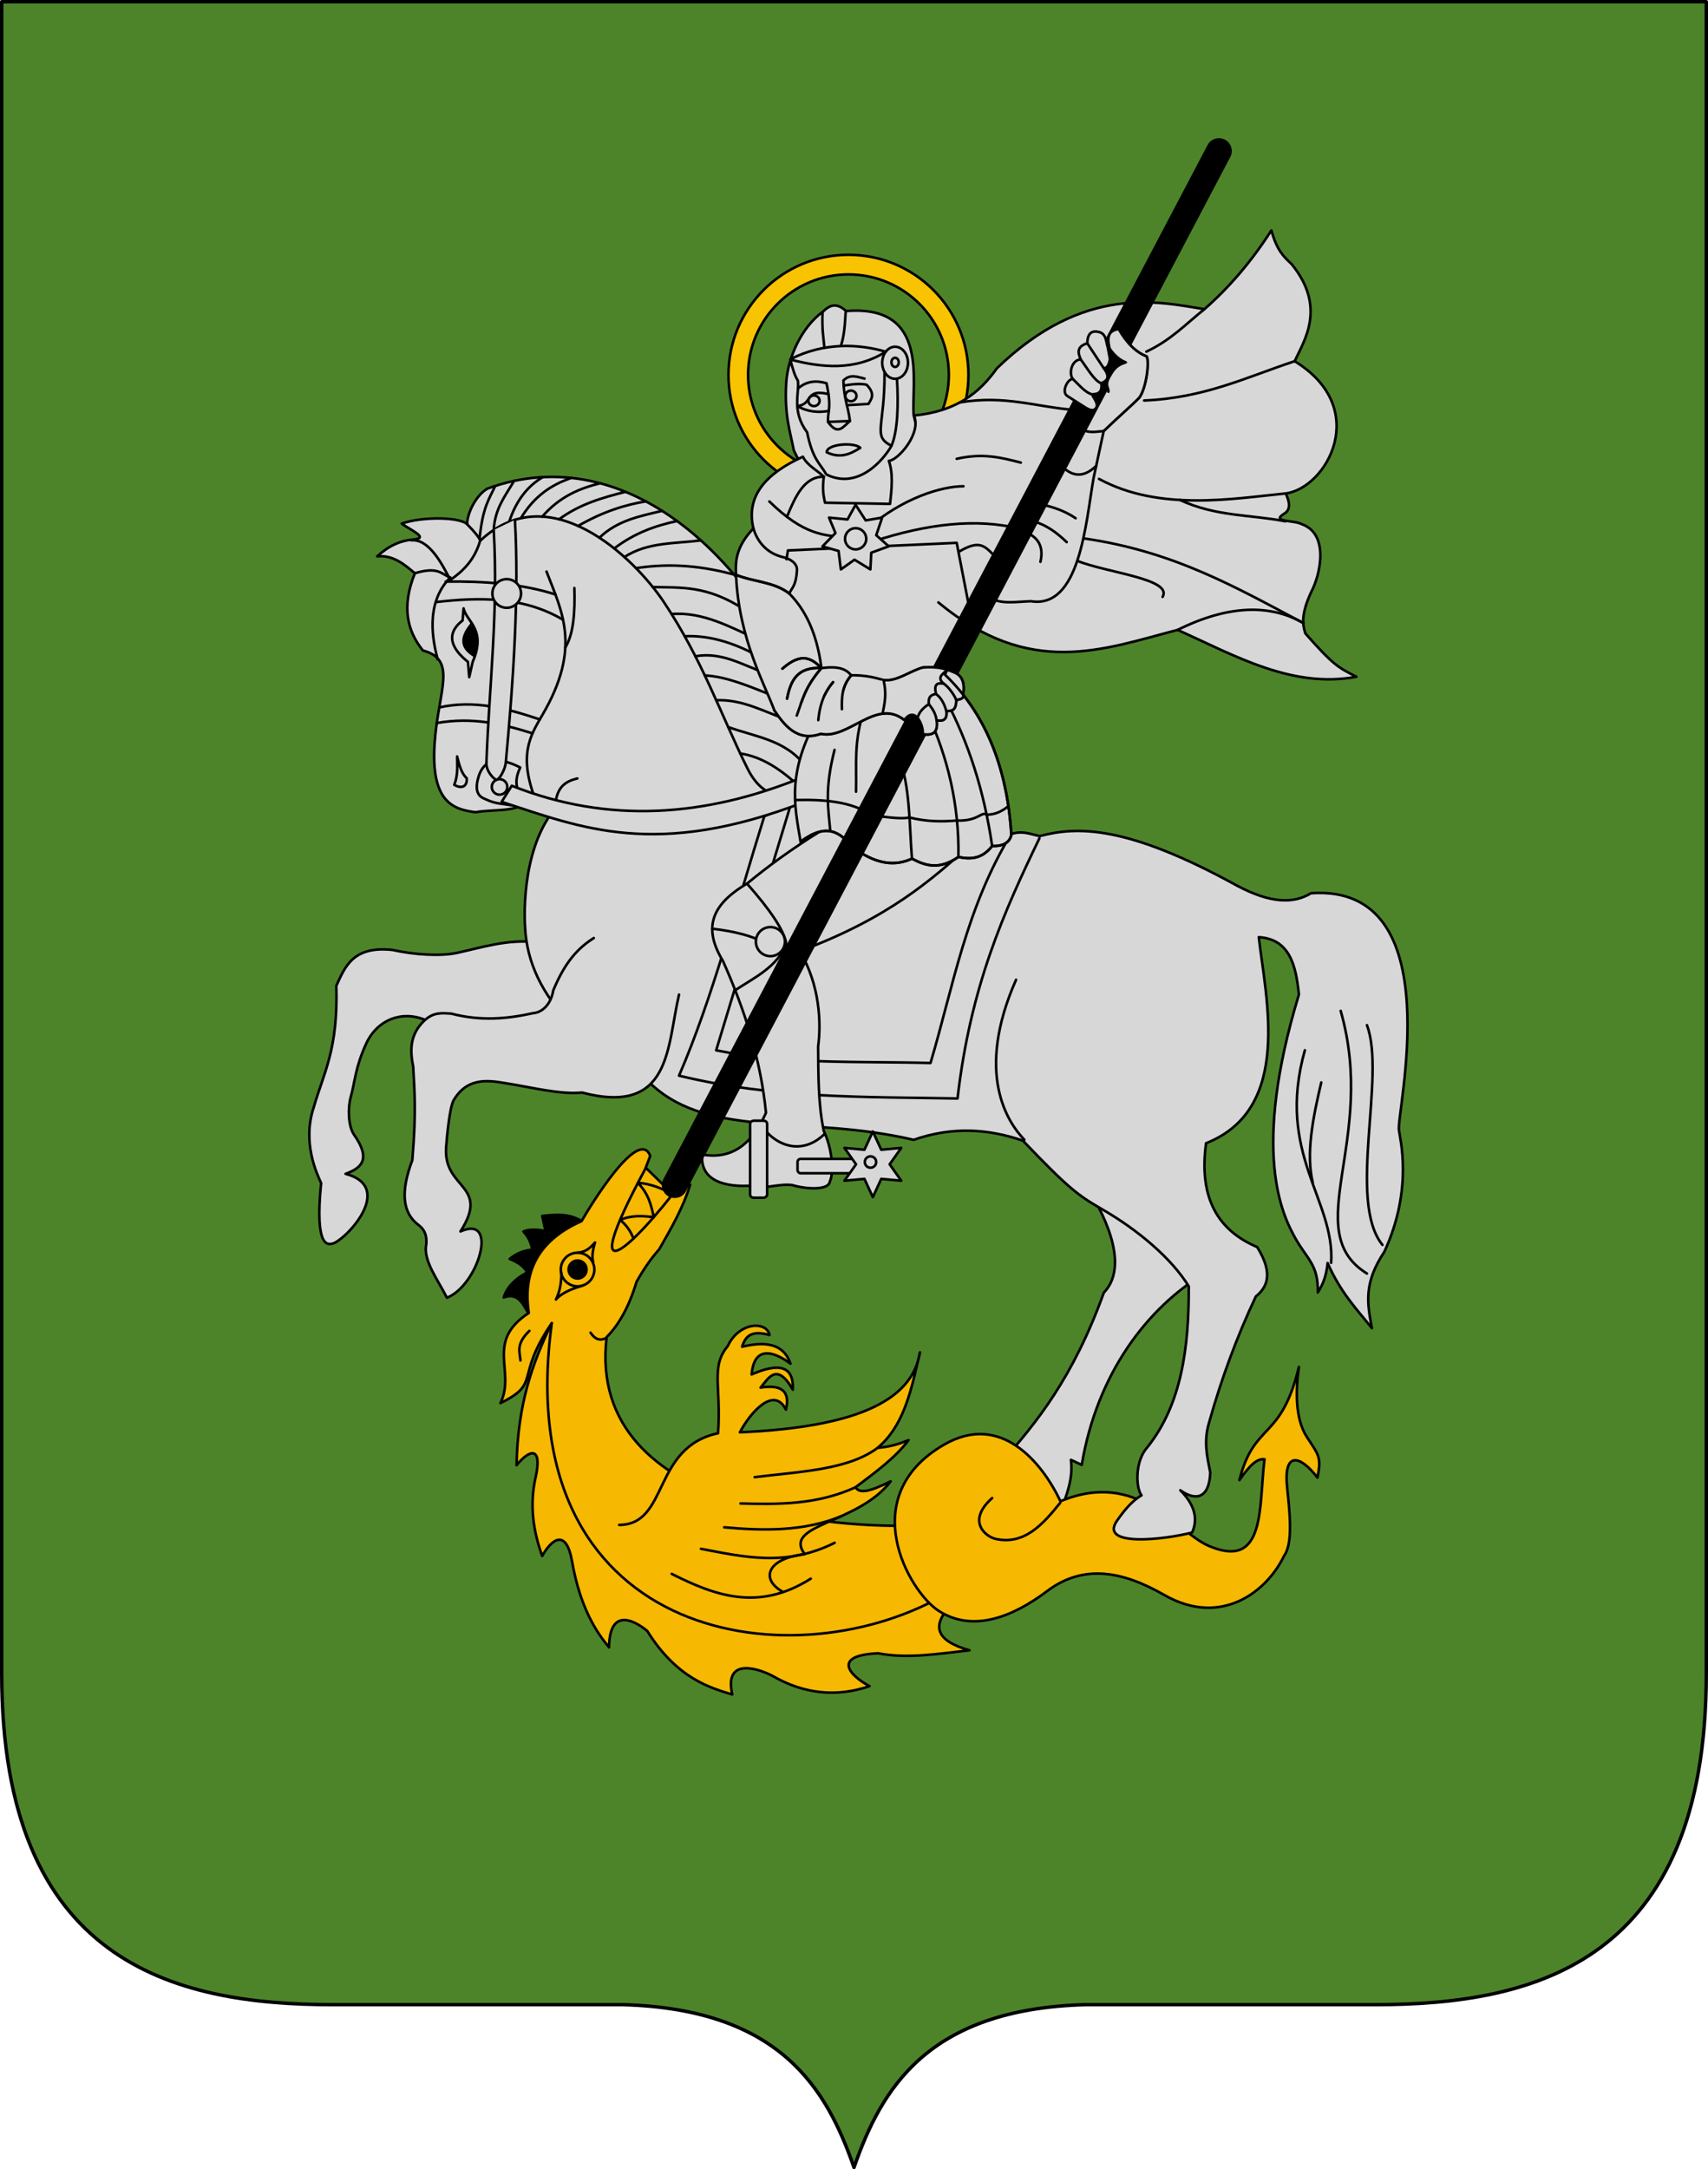 <?xml version="1.0" encoding="UTF-8" standalone="no"?>
<svg
   xmlns:dc="http://purl.org/dc/elements/1.1/"
   xmlns:cc="http://creativecommons.org/ns#"
   xmlns:rdf="http://www.w3.org/1999/02/22-rdf-syntax-ns#"
   xmlns:svg="http://www.w3.org/2000/svg"
   xmlns="http://www.w3.org/2000/svg"
   xmlns:sodipodi="http://sodipodi.sourceforge.net/DTD/sodipodi-0.dtd"
   xmlns:inkscape="http://www.inkscape.org/namespaces/inkscape"
   version="1.2"
   width="1994.703"
   height="2531.891"
   viewBox="0 0 56294.938 71455.595"
   preserveAspectRatio="xMidYMid"
   xml:space="preserve"
   id="svg3232"
   inkscape:version="0.48.4 r9939"
   sodipodi:docname="HUN Szokolya Címer.svg"
   style="fill-rule:evenodd;stroke-width:28.222;stroke-linejoin:round"><defs
   id="defs3475">
  
 
   
   
   
   
   
   
   
   
   
   
   
   
   
   
   
   
   
   
   
   
   
   
   
   
   
   
   
   
   
   
   
   
   
   
   
   
   
   
   
   
   
   
   
   
   
   
   
   
   
   
   
   
   
   
   
   
   
   
   
   
   
   
   
   
   
   
   
   
   
   
   
   
   
   
   
   
   
   
   
   
   
   
   
   
   
   
   
   
   
   
   
   
   
   
   
   
   
   
   
   
   
   
   
   
   
   
   
   
   
   
   
   
   
   
   
   
  </defs><sodipodi:namedview
   pagecolor="#ffffff"
   bordercolor="#666666"
   borderopacity="1"
   objecttolerance="10"
   gridtolerance="10"
   guidetolerance="10"
   inkscape:pageopacity="0"
   inkscape:pageshadow="2"
   inkscape:window-width="1280"
   inkscape:window-height="972"
   id="namedview3473"
   showgrid="false"
   inkscape:zoom="0.1793584"
   inkscape:cx="1103.0686"
   inkscape:cy="1946.8478"
   inkscape:window-x="-8"
   inkscape:window-y="-8"
   inkscape:window-maximized="1"
   inkscape:current-layer="layer2"
   fit-margin-top="0"
   fit-margin-left="0"
   fit-margin-right="0"
   fit-margin-bottom="0"
   showborder="true"
   showguides="true"
   inkscape:guide-bbox="true"
   inkscape:object-nodes="true"
   inkscape:object-paths="true"
   inkscape:snap-intersection-paths="true"
   inkscape:snap-global="false"
   inkscape:snap-object-midpoints="true"><sodipodi:guide
     orientation="1,0"
     position="3235.489,2395.849"
     id="guide10399" /></sodipodi:namedview>
 <g
   inkscape:groupmode="layer"
   id="layer2"
   inkscape:label="RASZTER"
   transform="translate(7678.874,12846.125)" /><g
   visibility="visible"
   id="MasterSlide_1_Alapértelmezett"
   style="visibility:visible"
   transform="translate(49249.959,28132.009)">
  <desc
   id="desc3235">Master slide
  </desc>
  <rect
   x="0"
   y="0"
   width="21000"
   height="29700"
   id="rect3237"
   style="fill:none;stroke:none" />
 </g>
 
<path
   d="m 70456.405,-55427.883 0,0 z"
   id="path3417"
   inkscape:connector-curvature="0"
   style="fill:none;stroke:#000000;stroke-width:84.667;stroke-linecap:round;visibility:visible;stroke-miterlimit:4;stroke-dasharray:none" /><rect
   x="70456.406"
   y="-676.807"
   width="56942.824"
   height="60766.984"
   id="rect3471"
   style="fill:none;stroke:none;visibility:visible" /><g
   inkscape:groupmode="layer"
   id="layer1"
   inkscape:label="rajz"
   transform="translate(7678.874,12846.125)"><path
     sodipodi:nodetypes="cccccccccc"
     inkscape:connector-curvature="0"
     id="path10405"
     d="m 28087.056,53189.845 9568.7,0 c 5237.216,0 10903.856,-1383.202 10903.856,-10903.867 l 0,-55075.658 c -18727.397,0 -37454.714,0 -56182.046,0 l 0,55075.658 c 0,9520.665 5666.654,10903.867 10903.877,10903.867 l 9568.708,0 c 5207.571,146.541 6722.706,2794.339 7618.453,5363.202 895.746,-2568.863 2410.881,-5216.661 7618.452,-5363.202 z"
     style="fill:#4d8429;fill-opacity:1;stroke:#000000;stroke-width:112.889;stroke-linecap:round;stroke-miterlimit:4;stroke-dasharray:none;stroke-dashoffset:0" /><g
     id="g3993"
     transform="translate(-62653.294,0)"><path
       sodipodi:nodetypes="cccccccc"
       inkscape:connector-curvature="0"
       id="path3939"
       d="m 90783.511,26234.502 c 752.416,1165.942 1358.305,2687.865 572.962,3501.06 -1017.806,2813.383 -2205.347,4268.907 -3405.279,5625.298 l 1062.12,1140.796 1022.782,157.35 c 151.288,-435.745 301.992,-871.784 236.025,-1416.16 l 356.018,166.489 c 499.486,-2990.847 2146.82,-5180.734 4084.024,-6330.533"
       style="fill:#d7d7d7;fill-opacity:1;stroke:#000000;stroke-width:84.667;stroke-linecap:round;stroke-miterlimit:4;stroke-dasharray:none;stroke-dashoffset:0" /><g
       transform="translate(-44026.641,0)"
       id="g3823"><path
         style="fill:#000000;stroke:#000000;stroke-width:84.667;stroke-linecap:round;stroke-miterlimit:4;stroke-dasharray:none;stroke-dashoffset:0"
         d="m 116508.14,30551.819 c -241.78,-316.244 -348.13,-851.266 -904.76,-658.907 98.92,-312.301 337.33,-592.407 776.91,-826.092 -130.46,-226.193 -345.86,-346.225 -580.22,-442.55 249.13,-205.365 498.27,-282.375 747.41,-304.868 -45.18,-191.107 -95.76,-383.111 -295.03,-599.9 225.62,-91.355 476.49,-56.487 727.74,-19.668 l -108.18,-491.721 c 441.37,-47.01 882.4,-89.981 1298.14,170.561 l 157.35,212.981"
         id="path3030"
         inkscape:connector-curvature="0"
         sodipodi:nodetypes="cccccccccc" /><path
         style="fill:#f6b801;fill-opacity:1;stroke:#000000;stroke-width:84.667;stroke-linecap:round;stroke-miterlimit:4;stroke-dasharray:none;stroke-dashoffset:0"
         d="m 120137.02,25477.252 1160.46,1130.961 -1937.37,2153.739 -560.56,-452.382 z"
         id="path3026"
         inkscape:connector-curvature="0" /><path
         style="fill:#f6b801;fill-opacity:1;stroke:#000000;stroke-width:84.667;stroke-linecap:round;stroke-miterlimit:4;stroke-dasharray:none;stroke-dashoffset:0"
         d="m 128987.95,37406.425 c -1776.74,74.368 -10701.16,-245.379 -9991.71,-6208.616 395.12,-393.714 736.41,-992.005 983.43,-1816.286 269.59,-479.879 514.84,-813.796 747.42,-1071.663 383.44,-679.563 782.44,-1347.461 1022.77,-2134.365 l -274.37,-78.675 c -1664.23,2210.901 -3538.63,3904.217 -1208.93,-432.714 l 165.49,-432.715 c -376.68,-984.453 -1994.71,1677.23 -2261.9,2147.283 -1265.7,563.583 -1967.72,1493.065 -1740.69,3025.628 -1458.58,956.129 -417.75,1918.025 -934.26,2970.002 1361.22,-671.048 453.29,-816.009 1691.51,-2635.628 -650.34,1345.164 -1121.29,2678.312 -1160.45,4681.192 441.29,-543.904 855.71,-619.407 629.4,393.378 -215.09,962.578 -63.51,1811.65 216.35,2596.289 307.09,-553.951 790.93,-922.968 983.44,177.022 273.76,1564.256 827.49,2361.003 1219.46,2832.317 20.26,-1478.486 1025.17,-733.865 1258.8,-540.896 991.67,1597.575 2130.62,1886.723 2802.8,2094.738 -294.81,-1298.425 974.2,-812.831 1366.97,-590.067 979.37,555.455 2047.23,696.775 3156.79,314.703 -672.41,-354.646 -1246.62,-1015.083 285.24,-1081.789 966.24,188.44 1993.14,12.827 3009.32,-98.346 -1055.14,-298.512 -1399.07,-797.625 -413.05,-1671.853 z"
         id="path3013"
         inkscape:connector-curvature="0"
         sodipodi:nodetypes="cccccccccccccscscccsccccc" /><path
         style="fill:none;stroke:#000000;stroke-width:84.667;stroke-linecap:round;stroke-miterlimit:4;stroke-dasharray:none;stroke-dashoffset:0"
         d="m 116154.11,31967.98 c -19.94,-287.184 -157.29,-537.292 295.03,-973.611"
         id="path3015"
         inkscape:connector-curvature="0"
         sodipodi:nodetypes="cc" /><path
         style="fill:none;stroke:#000000;stroke-width:84.667;stroke-linecap:round;stroke-miterlimit:4;stroke-dasharray:none;stroke-dashoffset:0"
         d="m 118590.85,28973.391 c 0,305.672 -247.8,553.472 -553.47,553.472 -305.67,0 -553.47,-247.8 -553.47,-553.472 0,-305.674 247.8,-553.47 553.47,-553.47 305.67,0 553.47,247.796 553.47,553.47 z"
         id="path3017"
         inkscape:connector-curvature="0" /><path
         style="fill:none;stroke:#000000;stroke-width:84.667;stroke-linecap:round;stroke-miterlimit:4;stroke-dasharray:none;stroke-dashoffset:0"
         d="m 117501.41,29066.82 c 6.59,424.132 -74.69,679.701 -177.01,894.935 219.47,-249.77 598.4,-372.443 871.66,-457.976"
         id="path3020"
         inkscape:connector-curvature="0"
         sodipodi:nodetypes="ccc" /><path
         style="fill:none;stroke:#000000;stroke-width:84.667;stroke-linecap:round;stroke-miterlimit:4;stroke-dasharray:none;stroke-dashoffset:0"
         d="m 118032.47,28417.748 c 275.86,-12.511 433.29,-167.152 580.23,-334.371 -83.99,267.812 -106.14,486.153 -59.01,649.071"
         id="path3022"
         inkscape:connector-curvature="0"
         sodipodi:nodetypes="ccc" /><path
         style="fill:none;stroke:#000000;stroke-width:84.667;stroke-linecap:round;stroke-miterlimit:4;stroke-dasharray:none;stroke-dashoffset:0"
         d="m 118465.18,31053.376 c 134.14,204.324 298.67,287.026 511.39,177.021"
         id="path3024"
         inkscape:connector-curvature="0"
         sodipodi:nodetypes="cc" /><path
         style="fill:none;stroke:#000000;stroke-width:84.667;stroke-linecap:round;stroke-miterlimit:4;stroke-dasharray:none;stroke-dashoffset:0"
         d="m 121174.4,26488.265 c -354.59,-179.479 -716.62,-344.077 -1148.66,-368.664 364.89,375.624 438.82,751.25 523.21,1126.874 -346.37,-32.433 -687.55,-78.681 -1110.16,92.225 218.02,176.837 354.28,386.376 441.37,615.588"
         id="path3028"
         inkscape:connector-curvature="0"
         sodipodi:nodetypes="ccccc" /><path
         style="fill:none;stroke:#000000;stroke-width:84.667;stroke-linecap:round;stroke-miterlimit:4;stroke-dasharray:none;stroke-dashoffset:0"
         d="m 117186.71,30738.676 c -1401,10370.216 7741.44,11856.204 12843.69,9008.344"
         id="path3032"
         inkscape:connector-curvature="0"
         sodipodi:nodetypes="cc" /><path
         style="fill:#f6b801;fill-opacity:1;stroke:#000000;stroke-width:3;stroke-linecap:round;stroke-miterlimit:4;stroke-dasharray:none;stroke-dashoffset:0"
         d="m 4694.094,1857.969 c -27.347,-15.532 -16.744,-39.236 25.781,-43.906 -26.42,-35.371 61.803,-34.619 100.344,-85.031 -26.958,13.406 -36.434,13.975 -41.125,6.969 22.924,-17.228 46.315,-34.231 62.031,-55.062 -9.366,3.563 -17.872,7.296 -36.219,9.062 28.69,-23.881 38.203,-62.129 47.031,-100.906 -13.718,45.219 -70.537,76.738 -207.781,82.719 11.525,-22.198 39.533,-55.022 53.75,-26.406 5.491,-23.447 -7.303,-29.22 -29.625,-25.781 8.651,-9.839 18.642,-30.927 37.656,2.438 1.278,-28.226 -16.5,-31.604 -48.094,-17.781 3.236,-38.955 32.62,-22.401 45.312,-12.531 -9.833,-29.43 -40.008,-23.392 -56.469,-19.875 4.141,-12.704 11.077,-19.515 32.062,-13.594 -1.541,-7.444 -8.654,-11.259 -17.219,-10.844 -11.011,0.534 -24.426,8.065 -31.562,23.75 -20.295,23.973 -7.361,47.562 -11.344,101.719 -77.337,16.619 -57.17,106.772 -115.5,107 m 348.812,-190.812 c 1.048,-3.455 1.876,-6.984 2.438,-10.594 -0.807,3.536 -1.632,7.056 -2.438,10.594 z"
         transform="matrix(28.222,0,0,28.222,-7678.875,-12846.125)"
         id="path3034"
         inkscape:connector-curvature="0"
         sodipodi:nodetypes="cccccccccccccccscccccc" /><path
         style="fill:none;stroke:#000000;stroke-width:84.667;stroke-linecap:round;stroke-miterlimit:4;stroke-dasharray:none;stroke-dashoffset:0"
         d="m 127925.84,34849.469 c -978.12,730.975 -2576.44,779.72 -4051.76,963.777"
         id="path3036"
         inkscape:connector-curvature="0"
         sodipodi:nodetypes="cc" /><path
         style="fill:none;stroke:#000000;stroke-width:84.667;stroke-linecap:round;stroke-miterlimit:4;stroke-dasharray:none;stroke-dashoffset:0"
         d="m 127198.1,36147.615 c -1297.15,586.483 -2543.32,561.165 -3789.26,533.047"
         id="path3038"
         inkscape:connector-curvature="0"
         sodipodi:nodetypes="cc" /><path
         style="fill:none;stroke:#000000;stroke-width:84.667;stroke-linecap:round;stroke-miterlimit:4;stroke-dasharray:none;stroke-dashoffset:0"
         d="m 122870.98,37465.432 c 1326.92,119.526 2636.68,136.039 3859.82,-367.118"
         id="path3040"
         inkscape:connector-curvature="0"
         sodipodi:nodetypes="cc" /><path
         style="fill:none;stroke:#000000;stroke-width:84.667;stroke-linecap:round;stroke-miterlimit:4;stroke-dasharray:none;stroke-dashoffset:0"
         d="m 122103.9,38173.51 c 1405.8,264.118 2796.77,606.129 4405.8,-196.689"
         id="path3042"
         inkscape:connector-curvature="0"
         sodipodi:nodetypes="cc" /><path
         style="fill:none;stroke:#000000;stroke-width:84.667;stroke-linecap:round;stroke-miterlimit:4;stroke-dasharray:none;stroke-dashoffset:0"
         d="m 121140.13,38999.603 c 1414.79,710.542 2858.32,1253.417 4582.81,157.35"
         id="path3044"
         inkscape:connector-curvature="0"
         sodipodi:nodetypes="cc" /><path
         style="fill:#f6b801;fill-opacity:1;stroke:#000000;stroke-width:84.667;stroke-linecap:round;stroke-miterlimit:4;stroke-dasharray:none;stroke-dashoffset:0"
         d="m 141811.79,32184.28 c -595.06,2460.775 -1465.77,1783.777 -1961.02,3727.343 338.98,-487.101 581.12,-719.76 827.52,-688.447 -192.61,1561.911 53.77,3656.449 -1828.88,2858.096 -1094.38,-464.078 -2336.19,-2537.424 -4895.58,-1474.25 -631.09,-1321.545 -1987.02,-2934.635 -3838.58,-1863.669 -2947.61,1704.933 -1165.64,4844.807 -166.9,5479.748 1118.33,710.969 2425.54,202.421 3560.42,-653.674 1221.76,-921.631 2521.86,-643.803 3866.4,125.171 1872.09,1070.689 3383.43,-106.311 3949.84,-1293.445 308.08,-429.398 176.21,-1477.436 97.36,-2267.003 -117.08,-1172.32 421.38,-1059.468 1001.36,-305.974 135.43,-678.846 44.27,-736.222 -347.69,-1335.168 -403.72,-616.91 -365.51,-1583.332 -264.25,-2308.728 z"
         id="path3048"
         inkscape:connector-curvature="0"
         sodipodi:nodetypes="cccscsssscscsc" /><path
         style="fill:none;stroke:#000000;stroke-width:84.667;stroke-linecap:round;stroke-miterlimit:4;stroke-dasharray:none;stroke-dashoffset:0"
         d="m 131702.24,36501.657 c -854.1,761.108 -217.52,1273.731 118.01,1346.617 952.73,206.954 1560.5,-491.032 2124.23,-1189.267"
         id="path3050"
         inkscape:connector-curvature="0"
         sodipodi:nodetypes="csc" /><path
         inkscape:connector-curvature="0"
         id="path3820"
         d="m 118334.19,28973.391 c 0,163.921 -132.88,296.806 -296.81,296.806 -163.92,0 -296.81,-132.885 -296.81,-296.806 0,-163.922 132.89,-296.803 296.81,-296.803 163.93,0 296.81,132.881 296.81,296.803 z"
         style="fill:#000000;stroke:#000000;stroke-width:84.667;stroke-linecap:round;stroke-miterlimit:4;stroke-dasharray:none;stroke-dashoffset:0" /></g><g
       transform="translate(0,54751.077)"
       id="g3943"><path
         style="fill:#d7d7d7;fill-opacity:1;stroke:#000000;stroke-width:84.667;stroke-linecap:round;stroke-miterlimit:4;stroke-dasharray:none;stroke-dashoffset:0"
         d="m 72648.811,-36561.154 c -966.498,-102.511 -1783.264,175.235 -2615.96,354.04 -536.036,115.104 -1397.41,63.728 -2124.239,-98.344 -1303.531,-138.444 -1562.239,555.905 -1848.878,1180.132 62.391,2116.303 -420.683,2868.95 -747.414,4012.45 -380.845,1151.294 101.12,2166.577 245.86,2488.113 -219.255,2161.916 238.238,2017.912 363.875,1996.392 388.595,-66.562 2125.788,-1852.481 442.55,-2301.259 513.76,-186.905 852.37,-469.153 285.197,-1278.476 -214.427,-305.974 -206.279,-921.752 -118.011,-1239.139 147.543,-530.515 149.462,-982.748 511.389,-1770.199 405.841,-882.997 1370.265,-1165.852 2202.914,-649.075 l 4602.517,649.075 904.768,-806.425"
         id="path3862"
         inkscape:connector-curvature="0"
         sodipodi:nodetypes="csccccscsssccc" /><path
         style="fill:#d7d7d7;fill-opacity:1;stroke:#000000;stroke-width:84.667;stroke-linecap:round;stroke-miterlimit:4;stroke-dasharray:none;stroke-dashoffset:0"
         d="m 100191.53,-23846.342 c -504.469,-631.879 -1029.451,-1168.053 -1459.639,-2146.602 -44.174,467.535 -176.081,737.664 -323.957,971.871 24.999,-919.389 -361.874,-1103.983 -747.658,-1801.579 -423.398,-765.607 -1447.337,-2840.2 125.171,-8011.005 -95.436,-975.75 -311.457,-1830.914 -1322.07,-1891.488 223.311,1978.243 1133.602,5657.283 -1737.687,6787.101 -251.943,1833.854 415.77,2882.632 1682.868,3419.743 584.361,928.852 278.506,1367.911 -41.723,1627.234 -628.54,1331.51 -1137.57,2717.447 -1543.79,4160.117 -184.683,621.518 -61.002,1127.401 41.724,1641.142 -32.19,849.175 -470.704,952.248 -987.467,584.137 460.146,463.601 596.846,927.199 389.424,1390.8 -881.882,232.334 -3088.186,493.519 -2475.622,-389.424 282.089,-406.603 537.777,-678.46 806.664,-834.481 -203.448,-279.253 -207.651,-1146.996 194.711,-1585.51 1125.57,-1407.485 1372.3,-3292.255 1362.984,-5298.948 -560.858,-914.081 -1664.448,-1853.503 -2865.047,-2545.162 -792.505,-456.559 -1100.246,-687.064 -2600.794,-2253.093 -1152.11,-398.196 -2345.278,-467.919 -3602.171,-27.819 -3526.277,-827.882 -6675.688,-25.481 -8622.959,-1808.039 -1479.178,-913.046 -3799.053,-2380.263 -4144.58,-4784.35 -108.661,-756.034 -130.635,-2841.939 834.477,-4172.398 l -667.582,-584.136 c -230.438,602.772 -1195.556,437.031 -1835.856,556.32 -719.497,-88.636 -1495.464,-314.58 -1349.076,-2308.727 126.25,-1719.785 752.241,-2717.323 -389.424,-3018.033 -510.074,-637.391 -715.433,-1427.141 -264.25,-2545.161 -315.189,-258.744 -695.114,-611.7 -1241.29,-556.319 344.686,-317.862 739.14,-525.528 1213.474,-556.319 520.051,-52.282 -160.861,-328.918 -404.323,-523.833 682.949,-237.101 1915.614,-218.666 2156.728,23.146 -7.103,-356.938 291.217,-958.768 667.585,-1174.731 4541.998,-1667.785 9302.545,2177.18 11599.266,9436.074 l 1613.329,1863.671 4033.317,83.448 c 390.602,-125.244 617.153,-7.334 958.667,63.779 1214.676,-322.502 2848.147,-377.529 6496.019,1629.622 1105.606,587.72 1862.08,606.005 2444.558,252.092 4680.119,-325.184 2773.149,7375.856 2900.889,7812.857 17.29,232.574 486.73,1903.07 -484.72,3998.968 -690.606,1037.519 -562.89,1696.672 -410.17,2515.035 z"
         id="path3844"
         inkscape:connector-curvature="0"
         sodipodi:nodetypes="cccscccccccccscccscccscccscccccccccccccccc" /><path
         style="fill:none;stroke:#000000;stroke-width:84.667;stroke-linecap:round;stroke-miterlimit:4;stroke-dasharray:none;stroke-dashoffset:0"
         d="m 98847.752,-25998.967 c 131.176,-2079.227 -1827.993,-3591.484 -865.432,-7002.12"
         id="path3846"
         inkscape:connector-curvature="0"
         sodipodi:nodetypes="cc" /><path
         style="fill:none;stroke:#000000;stroke-width:84.667;stroke-linecap:round;stroke-miterlimit:4;stroke-dasharray:none;stroke-dashoffset:0"
         d="m 99162.452,-34299.233 c 1219.768,4260.994 -1393.958,7248.703 865.428,8654.305"
         id="path3848"
         inkscape:connector-curvature="0"
         sodipodi:nodetypes="cc" /><path
         style="fill:none;stroke:#000000;stroke-width:84.667;stroke-linecap:round;stroke-miterlimit:4;stroke-dasharray:none;stroke-dashoffset:0"
         d="m 100539.27,-26589.035 c -1170.246,-1441.289 126.6,-5562.546 -511.39,-7238.145"
         id="path3850"
         inkscape:connector-curvature="0"
         sodipodi:nodetypes="cc" /><path
         style="fill:none;stroke:#000000;stroke-width:84.667;stroke-linecap:round;stroke-miterlimit:4;stroke-dasharray:none;stroke-dashoffset:0"
         d="m 88737.95,-30050.755 c -536.081,-557.423 -1646.002,-2164.241 -275.364,-5271.26"
         id="path3852"
         inkscape:connector-curvature="0"
         sodipodi:nodetypes="cc" /><path
         style="fill:none;stroke:#000000;stroke-width:84.667;stroke-linecap:round;stroke-miterlimit:4;stroke-dasharray:none;stroke-dashoffset:0"
         d="m 89232.031,-39979.615 c -1154.295,2396.932 -2271.299,4860.992 -2698.149,8567.324 -3020.893,-56.007 -6016.476,14.534 -9179.278,-751.03 1108.868,-2559.175 1902.102,-5644.411 2809.415,-8539.51 l 2586.889,-1279.536 1140.454,2503.439"
         id="path3854"
         inkscape:connector-curvature="0"
         sodipodi:nodetypes="cccccc" /><path
         style="fill:none;stroke:#000000;stroke-width:84.667;stroke-linecap:round;stroke-miterlimit:4;stroke-dasharray:none;stroke-dashoffset:0"
         d="m 98522.572,-31940.795 c -279.614,1183.465 -509.696,2345.701 -278.158,3310.103"
         id="path3856"
         inkscape:connector-curvature="0"
         sodipodi:nodetypes="cc" /><path
         style="fill:none;stroke:#000000;stroke-width:84.667;stroke-linecap:round;stroke-miterlimit:4;stroke-dasharray:none;stroke-dashoffset:0"
         d="m 81054.131,-41147.887 -2475.622,8150.085 c 2355.088,473.388 4710.173,353.935 7065.261,417.24 754.772,-2534.288 1165.2,-5099.877 2670.336,-7565.949"
         id="path3858"
         inkscape:connector-curvature="0"
         sodipodi:nodetypes="cccc" /><path
         style="fill:#d7d7d7;fill-opacity:1;stroke:#000000;stroke-width:84.667;stroke-linecap:round;stroke-miterlimit:4;stroke-dasharray:none;stroke-dashoffset:0"
         d="m 74545.189,-36697.329 c -532.054,338.133 -950.251,797.907 -1335.168,1724.592 -80.411,480.546 -377.503,730.499 -667.583,751.033 -853.18,189.445 -1734.348,266.949 -2698.151,13.908 -296.703,-17.176 -582.956,-57.982 -890.112,236.435 -464.4,445.138 -475.192,957.478 -361.606,1502.063 38.083,792.42 111.063,1410.352 -27.816,3087.576 -398.698,1057.007 -325.015,1742.747 208.619,2141.829 241.263,180.434 269.511,417.241 250.345,639.77 -109.59,528.01 382.668,1156.329 681.49,1752.408 1041.705,-413.461 1721.014,-2756.656 445.056,-2183.556 992.802,-1549.423 -568.09,-1378.489 -472.871,-2767.691 16.45,-240.013 111.136,-1325.178 250.345,-1557.698 440.608,-735.945 1085.074,-668.285 1724.589,-556.319 825.207,129.808 1792.27,379.228 2503.439,305.977 2949.482,770.726 2794.468,-1502.173 3198.839,-3226.655"
         id="path3860"
         inkscape:connector-curvature="0"
         sodipodi:nodetypes="ccccsccscccssccc" /><path
         style="fill:none;stroke:#000000;stroke-width:84.667;stroke-linecap:round;stroke-miterlimit:4;stroke-dasharray:none;stroke-dashoffset:0"
         d="m 69399.231,-45876.603 c -135.755,-528.185 -448.649,-1827.838 417.24,-2698.149 -301.879,-108.891 -388.31,-371.674 -1168.27,-139.08"
         id="path3864"
         inkscape:connector-curvature="0"
         sodipodi:nodetypes="ccc" /><path
         style="fill:none;stroke:#000000;stroke-width:84.667;stroke-linecap:round;stroke-miterlimit:4;stroke-dasharray:none;stroke-dashoffset:0"
         d="m 68534.499,-49798.654 c 571.319,-56.724 1010.598,772.061 1281.972,1307.35 437.154,-305.538 806.029,-673.036 987.467,-1307.35 -47.659,-93.832 -127.364,-215.135 -431.148,-528.503"
         id="path3866"
         inkscape:connector-curvature="0"
         sodipodi:nodetypes="cccc" /><path
         style="fill:none;stroke:#000000;stroke-width:84.667;stroke-linecap:round;stroke-miterlimit:4;stroke-dasharray:none;stroke-dashoffset:0"
         d="m 70817.846,-49798.654 c 2278.327,-2121.719 5058.865,569.557 6034.445,2030.565 1265.933,1895.837 1873.374,3698.469 2755.409,5479.747 373.287,753.857 812.303,846.146 1084.822,917.927"
         id="path3868"
         inkscape:connector-curvature="0"
         sodipodi:nodetypes="cssc" /><path
         style="fill:none;stroke:#000000;stroke-width:84.667;stroke-linecap:round;stroke-miterlimit:4;stroke-dasharray:none;stroke-dashoffset:0"
         d="m 72653.702,-41175.703 c -614.395,-1533.678 -206.271,-2180.879 194.713,-2865.047 1310.525,-2236.043 638.92,-3415.072 139.079,-4728.713"
         id="path3870"
         inkscape:connector-curvature="0"
         sodipodi:nodetypes="csc" /><path
         style="fill:none;stroke:#000000;stroke-width:84.667;stroke-linecap:round;stroke-miterlimit:4;stroke-dasharray:none;stroke-dashoffset:0"
         d="m 73905.422,-48227.052 c 23.23,806.76 -27.418,1521.172 -299.144,1959.238"
         id="path3872"
         inkscape:connector-curvature="0"
         sodipodi:nodetypes="cc" /><path
         style="fill:none;stroke:#000000;stroke-width:84.667;stroke-linecap:round;stroke-miterlimit:4;stroke-dasharray:none;stroke-dashoffset:0"
         d="m 74002.778,-41954.55 c -360.285,88.745 -673.95,255.187 -723.215,862.295"
         id="path3874"
         inkscape:connector-curvature="0"
         sodipodi:nodetypes="cc" /><path
         style="fill:none;stroke:#000000;stroke-width:84.667;stroke-linecap:round;stroke-miterlimit:4;stroke-dasharray:none;stroke-dashoffset:0"
         d="m 70439.948,-45292.468 -42.715,-502.375 c -374.737,-296.944 -860.71,-833.646 -177.43,-1361.295 l 34.276,-399.956 c 92.642,443.353 762.166,685.307 299.517,1762.939 z"
         id="path3876"
         inkscape:connector-curvature="0"
         sodipodi:nodetypes="cccccc" /><path
         style="fill:none;stroke:#000000;stroke-width:84.667;stroke-linecap:round;stroke-miterlimit:4;stroke-dasharray:none;stroke-dashoffset:0"
         d="m 70524.572,-47054.495 c -466.319,560.076 -267.38,849.892 98.343,1071.952"
         id="path3878"
         inkscape:connector-curvature="0"
         sodipodi:nodetypes="cc" /><path
         style="fill:none;stroke:#000000;stroke-width:84.667;stroke-linecap:round;stroke-miterlimit:4;stroke-dasharray:none;stroke-dashoffset:0"
         d="m 71694.867,-41675.061 c 0,141.216 -114.478,255.695 -255.696,255.695 -141.216,0 -255.694,-114.479 -255.694,-255.695 0,-141.217 114.478,-255.696 255.694,-255.696 141.218,0 255.696,114.479 255.696,255.696 z"
         id="path3880"
         inkscape:connector-curvature="0" /><path
         style="fill:none;stroke:#000000;stroke-width:84.667;stroke-linecap:round;stroke-miterlimit:4;stroke-dasharray:none;stroke-dashoffset:0"
         d="m 70041.489,-42678.174 c 69.819,299.623 154.379,574.184 315.897,717.914 22.609,247.768 -139.671,371.663 -411.062,216.358 118.169,-293.198 102.517,-592.162 95.165,-934.272 z"
         id="path3883"
         inkscape:connector-curvature="0"
         sodipodi:nodetypes="cccc" /><path
         style="fill:none;stroke:#000000;stroke-width:84.667;stroke-linecap:round;stroke-miterlimit:4;stroke-dasharray:none;stroke-dashoffset:0"
         d="m 70780.265,-49837.639 c 98.157,-1047.865 319.25,-1327.404 517.026,-1752.651"
         id="path3885"
         inkscape:connector-curvature="0"
         sodipodi:nodetypes="cc" /><path
         style="fill:none;stroke:#000000;stroke-width:84.667;stroke-linecap:round;stroke-miterlimit:4;stroke-dasharray:none;stroke-dashoffset:0"
         d="m 71918.868,-51755.857 c -283.895,484.57 -635.115,908.55 -671.24,1616.115"
         id="path3887"
         inkscape:connector-curvature="0"
         sodipodi:nodetypes="cc" /><path
         style="fill:none;stroke:#000000;stroke-width:84.667;stroke-linecap:round;stroke-miterlimit:4;stroke-dasharray:none;stroke-dashoffset:0"
         d="m 71756.229,-50407.253 c 232.628,-709.713 613.312,-1182.533 1108.089,-1472.805"
         id="path3889"
         inkscape:connector-curvature="0"
         sodipodi:nodetypes="cc" /><path
         style="fill:none;stroke:#000000;stroke-width:84.667;stroke-linecap:round;stroke-miterlimit:4;stroke-dasharray:none;stroke-dashoffset:0"
         d="m 72141.889,-50525.38 c 427.445,-714.463 1005.385,-1111.218 1668.433,-1328.297"
         id="path3891"
         inkscape:connector-curvature="0"
         sodipodi:nodetypes="cc" /><path
         style="fill:none;stroke:#000000;stroke-width:84.667;stroke-linecap:round;stroke-miterlimit:4;stroke-dasharray:none;stroke-dashoffset:0"
         d="m 72846.313,-50579.154 c 574.584,-660.846 1231.245,-931.82 1909.899,-1098.335"
         id="path3893"
         inkscape:connector-curvature="0"
         sodipodi:nodetypes="cc" /><path
         style="fill:none;stroke:#000000;stroke-width:84.667;stroke-linecap:round;stroke-miterlimit:4;stroke-dasharray:none;stroke-dashoffset:0"
         d="m 73402.46,-50491.838 c 679.193,-500.661 1430.548,-712.673 2186.994,-904.315"
         id="path3895"
         inkscape:connector-curvature="0"
         sodipodi:nodetypes="cc" /><path
         style="fill:none;stroke:#000000;stroke-width:84.667;stroke-linecap:round;stroke-miterlimit:4;stroke-dasharray:none;stroke-dashoffset:0"
         d="m 74028.46,-50272.09 c 833.207,-479.278 1553.783,-695.74 2230.351,-809.528"
         id="path3897"
         inkscape:connector-curvature="0"
         sodipodi:nodetypes="cc" /><path
         style="fill:none;stroke:#000000;stroke-width:84.667;stroke-linecap:round;stroke-miterlimit:4;stroke-dasharray:none;stroke-dashoffset:0"
         d="m 74731.803,-49884.176 c 600.391,-580.624 1361.68,-714.336 2064.512,-885.194"
         id="path3899"
         inkscape:connector-curvature="0"
         sodipodi:nodetypes="cc" /><path
         style="fill:none;stroke:#000000;stroke-width:84.667;stroke-linecap:round;stroke-miterlimit:4;stroke-dasharray:none;stroke-dashoffset:0"
         d="m 75219.686,-49530.333 c 674.709,-515.117 1369.224,-752.983 2069.99,-903.299"
         id="path3901"
         inkscape:connector-curvature="0"
         sodipodi:nodetypes="cc" /><path
         style="fill:none;stroke:#000000;stroke-width:84.667;stroke-linecap:round;stroke-miterlimit:4;stroke-dasharray:none;stroke-dashoffset:0"
         d="m 75554.96,-49246.865 c 761.509,-496.85 1661.637,-439.22 2520.011,-548.616"
         id="path3903"
         inkscape:connector-curvature="0"
         sodipodi:nodetypes="cc" /><path
         style="fill:none;stroke:#000000;stroke-width:84.667;stroke-linecap:round;stroke-miterlimit:4;stroke-dasharray:none;stroke-dashoffset:0"
         d="m 75936.838,-48881.56 c 1226.933,-188.727 2259.618,-44.458 3228.504,209.178"
         id="path3905"
         inkscape:connector-curvature="0"
         sodipodi:nodetypes="cc" /><path
         style="fill:none;stroke:#000000;stroke-width:84.667;stroke-linecap:round;stroke-miterlimit:4;stroke-dasharray:none;stroke-dashoffset:0"
         d="m 76490.476,-48258.865 c 915.509,24.32 1783.817,-66.746 3019.868,741.12"
         id="path3907"
         inkscape:connector-curvature="0"
         sodipodi:nodetypes="cc" /><path
         style="fill:none;stroke:#000000;stroke-width:84.667;stroke-linecap:round;stroke-miterlimit:4;stroke-dasharray:none;stroke-dashoffset:0"
         d="m 77109.683,-47369.863 c 1026.104,-81.952 1925.916,425.462 2845.717,839.585"
         id="path3909"
         inkscape:connector-curvature="0"
         sodipodi:nodetypes="cc" /><path
         style="fill:none;stroke:#000000;stroke-width:84.667;stroke-linecap:round;stroke-miterlimit:4;stroke-dasharray:none;stroke-dashoffset:0"
         d="m 77542.293,-46637.621 c 758.359,-36.756 1571.301,181.191 2440.923,663.662"
         id="path3911"
         inkscape:connector-curvature="0"
         sodipodi:nodetypes="cc" /><path
         style="fill:none;stroke:#000000;stroke-width:84.667;stroke-linecap:round;stroke-miterlimit:4;stroke-dasharray:none;stroke-dashoffset:0"
         d="m 77893.516,-45978.985 c 878.47,-154.608 1555.911,293.861 2298.319,547.437"
         id="path3913"
         inkscape:connector-curvature="0"
         sodipodi:nodetypes="cc" /><path
         style="fill:none;stroke:#000000;stroke-width:84.667;stroke-linecap:round;stroke-miterlimit:4;stroke-dasharray:none;stroke-dashoffset:0"
         d="m 78204.042,-45347.929 c 736.775,39.154 1473.547,365.157 2210.322,653.504"
         id="path3915"
         inkscape:connector-curvature="0"
         sodipodi:nodetypes="cc" /><path
         style="fill:none;stroke:#000000;stroke-width:84.667;stroke-linecap:round;stroke-miterlimit:4;stroke-dasharray:none;stroke-dashoffset:0"
         d="m 78581.187,-44530.125 c 877.262,-37.437 1599.619,389.835 2375.589,656.271"
         id="path3917"
         inkscape:connector-curvature="0"
         sodipodi:nodetypes="cc" /><path
         style="fill:none;stroke:#000000;stroke-width:84.667;stroke-linecap:round;stroke-miterlimit:4;stroke-dasharray:none;stroke-dashoffset:0"
         d="m 78974.718,-43648.143 c 891.362,325.932 1888.896,418.283 2538.377,1276.353"
         id="path3919"
         inkscape:connector-curvature="0"
         sodipodi:nodetypes="cc" /><path
         style="fill:none;stroke:#000000;stroke-width:84.667;stroke-linecap:round;stroke-miterlimit:4;stroke-dasharray:none;stroke-dashoffset:0"
         d="m 79372.741,-42775.817 c 705.962,100.214 1359.885,529.99 1987.367,1127.242"
         id="path3921"
         inkscape:connector-curvature="0"
         sodipodi:nodetypes="cc" /><path
         style="fill:none;stroke:#000000;stroke-width:84.667;stroke-linecap:round;stroke-miterlimit:4;stroke-dasharray:none;stroke-dashoffset:0"
         d="m 69664.393,-48439.209 c 1295.707,-16.266 2529.8,75.294 3616.539,424.726"
         id="path3925"
         inkscape:connector-curvature="0"
         sodipodi:nodetypes="cc" /><path
         style="fill:none;stroke:#000000;stroke-width:84.667;stroke-linecap:round;stroke-miterlimit:4;stroke-dasharray:none;stroke-dashoffset:0"
         d="m 69334.867,-47763.362 c 1459.016,-166.396 2893.512,-185.681 4196.938,581.46"
         id="path3927"
         inkscape:connector-curvature="0"
         sodipodi:nodetypes="cc" /><path
         style="fill:none;stroke:#000000;stroke-width:84.667;stroke-linecap:round;stroke-miterlimit:4;stroke-dasharray:none;stroke-dashoffset:0"
         d="m 69452.641,-44292.709 c 1169.995,-263.469 2245.75,38.489 3312.561,394.124"
         id="path3929"
         inkscape:connector-curvature="0"
         sodipodi:nodetypes="cc" /><path
         style="fill:none;stroke:#000000;stroke-width:84.667;stroke-linecap:round;stroke-miterlimit:4;stroke-dasharray:none;stroke-dashoffset:0"
         d="m 69370.605,-43778.71 c 1180.953,-209.861 2181.171,32.114 3155.117,339.775"
         id="path3931"
         inkscape:connector-curvature="0"
         sodipodi:nodetypes="cc" /><path
         style="fill:none;stroke:#000000;stroke-width:84.667;stroke-linecap:round;stroke-miterlimit:4;stroke-dasharray:none;stroke-dashoffset:0"
         d="m 72098.082,-41439.034 c -173.806,-348.779 -96.556,-619.102 22.736,-876.287 -559.404,-286.115 -1166.091,-403.889 -1379.889,325.558 -181.872,620.529 159.761,679.286 275.364,735.896 277.541,135.907 563.841,138.157 845.761,188.541 z"
         id="path3933"
         inkscape:connector-curvature="0"
         sodipodi:nodetypes="ccsscc" /><path
         style="fill:#d7d7d7;fill-opacity:1;stroke:#000000;stroke-width:84.667;stroke-linecap:round;stroke-miterlimit:4;stroke-dasharray:none;stroke-dashoffset:0"
         d="m 71247.628,-50139.742 c 155.296,2738.287 -152.095,5139.068 -241.17,7679.511 -10.118,288.542 271.568,550.953 329.709,548.452 104.538,-4.498 288.358,-340.634 309.53,-569.706 257.079,-2781.573 438.449,-5566.404 300.519,-7992.451"
         id="path3923"
         inkscape:connector-curvature="0"
         sodipodi:nodetypes="csssc" /><path
         style="fill:#d7d7d7;fill-opacity:1;stroke:#000000;stroke-width:84.667;stroke-linecap:round;stroke-miterlimit:4;stroke-dasharray:none;stroke-dashoffset:0"
         d="m 71842.386,-41714.399 -334.371,531.06 c 2622.355,849.889 5082.608,1894.301 9991.787,0 l -78.675,-806.424 c -3192.913,1297.635 -6385.828,1545.814 -9578.741,275.364 z"
         id="path3935"
         inkscape:connector-curvature="0"
         sodipodi:nodetypes="ccccc" /><path
         inkscape:connector-curvature="0"
         id="path3937"
         d="m 72147.657,-48047.773 c 0,260.93 -211.526,472.457 -472.458,472.457 -260.93,0 -472.456,-211.527 -472.456,-472.457 0,-260.932 211.526,-472.458 472.456,-472.458 260.932,0 472.458,211.526 472.458,472.458 z"
         style="fill:#d7d7d7;fill-opacity:1;stroke:#000000;stroke-width:84.667;stroke-linecap:round;stroke-miterlimit:4;stroke-dasharray:none;stroke-dashoffset:0" /><path
         style="fill:#000000;fill-opacity:1;stroke:#000000;stroke-width:3;stroke-linecap:round;stroke-miterlimit:4;stroke-dasharray:none;stroke-dashoffset:0"
         d="m 2769.501,-1180.255 c -4.609,-4.327 -6.783,-8.997 -6.151,-13.212 0.519,-3.462 4.572,-11.994 6.547,-13.781 1.261,-1.141 1.375,-1.063 2.773,1.911 0.802,1.706 1.827,4.566 2.277,6.357 1.019,4.046 0.467,16.501 -0.875,19.771 l -0.962,2.343 -3.609,-3.389 0,0 z"
         id="path3941"
         inkscape:connector-curvature="0"
         transform="matrix(28.222,0,0,28.222,-7678.875,-12846.125)" /></g></g><path
     inkscape:connector-curvature="0"
     style="fill:#f8c301;fill-opacity:1;stroke:#000000;stroke-width:84.667;stroke-linecap:round;stroke-miterlimit:4;stroke-dasharray:none;stroke-dashoffset:0"
     d="m 20285.861,-4452.689 c -2184.058,0 -3954.639,1770.524 -3954.639,3954.639 0,2184.129 1770.581,3954.639 3954.639,3954.639 2184.138,0 3954.639,-1770.51 3954.639,-3954.639 0,-2184.115 -1770.501,-3954.639 -3954.639,-3954.639 z m 0,646.467 c 1827.042,0 3308.175,1481.153 3308.175,3308.172 0,1827.033 -1481.133,3308.175 -3308.175,3308.175 -1826.971,0 -3308.175,-1481.142 -3308.175,-3308.175 0,-1827.019 1481.204,-3308.172 3308.175,-3308.172 z"
     id="path4207" /><g
     id="g4227"
     transform="translate(-62653.294,45719.973)"><path
       sodipodi:nodetypes="ccsccccccc"
       inkscape:connector-curvature="0"
       id="path4176"
       d="m 81499.999,-42992.828 -361.608,-737.123 c -122.146,-641.142 -313.284,-1133.044 -250.343,-2225.277 46.454,-806.125 491.716,-1827.836 1216.948,-2350.449 271.207,-265.337 479.826,-256.84 757.987,-13.908 2769.354,-225.766 2143.65,2369.495 2225.28,3421.364 l 458.964,1947.118 -834.48,1265.626 -3018.037,-69.54 z"
       style="fill:#d7d7d7;fill-opacity:1;stroke:#000000;stroke-width:84.667;stroke-linecap:round;stroke-miterlimit:4;stroke-dasharray:none;stroke-dashoffset:0" /><path
       inkscape:connector-curvature="0"
       id="path4178"
       d="m 84900.507,-46615.857 c 0,291.884 -189.917,528.503 -424.197,528.503 -234.274,0 -424.19,-236.619 -424.19,-528.503 0,-291.884 189.916,-528.503 424.19,-528.503 234.28,0 424.197,236.619 424.197,528.503 z"
       style="fill:none;stroke:#000000;stroke-width:84.667;stroke-linecap:round;stroke-miterlimit:4;stroke-dasharray:none;stroke-dashoffset:0" /><path
       style="fill:none;stroke:#000000;stroke-width:84.667;stroke-linecap:round;stroke-miterlimit:4;stroke-dasharray:none;stroke-dashoffset:0"
       d="m 84596.928,-46629.765 c 0,82.994 -54,150.274 -120.616,150.274 -66.613,0 -120.614,-67.28 -120.614,-150.274 0,-82.994 54.001,-150.274 120.614,-150.274 66.616,0 120.616,67.28 120.616,150.274 z"
       id="path4181"
       inkscape:connector-curvature="0" /><path
       sodipodi:nodetypes="cccccccc"
       inkscape:connector-curvature="0"
       id="path4183"
       d="m 81023.978,-46732.088 c 1121.641,-571.037 2263.97,-503.464 3145.2,-248.308 -1025.054,643.161 -2128.365,522.577 -3147.859,257.487 71.287,265.735 141.789,533.818 249.197,691.187 62.749,377.584 -221.022,1013.998 305.977,1703.728 180.233,908.827 440.569,1042.074 632.813,1390.799 1064.217,526.995 1900.91,-512.625 2141.832,-931.835 214.963,-473.284 239.866,-1404.34 185.578,-2223.641"
       style="fill:none;stroke:#000000;stroke-width:84.667;stroke-linecap:round;stroke-miterlimit:4;stroke-dasharray:none;stroke-dashoffset:0" /><path
       sodipodi:nodetypes="cc"
       inkscape:connector-curvature="0"
       id="path4185"
       d="m 82084.134,-48270.907 c -21.29,609.607 32.868,816.814 62.586,1154.362"
       style="fill:none;stroke:#000000;stroke-width:84.667;stroke-linecap:round;stroke-miterlimit:4;stroke-dasharray:none;stroke-dashoffset:0" /><path
       sodipodi:nodetypes="cc"
       inkscape:connector-curvature="0"
       id="path4187"
       d="m 82849.075,-48319.585 c -25.501,385.713 -38.385,776.474 -152.987,1126.546"
       style="fill:none;stroke:#000000;stroke-width:84.667;stroke-linecap:round;stroke-miterlimit:4;stroke-dasharray:none;stroke-dashoffset:0" /><path
       sodipodi:nodetypes="cccccc"
       inkscape:connector-curvature="0"
       id="path4189"
       d="m 81291.381,-45781.378 c 277.924,-235.524 591.425,-257.594 924.879,-159.942 175.381,837.992 38.647,864.488 48.68,1272.581 l 723.214,-27.816 c -57.189,-482.11 -199.124,-723.88 -215.572,-1335.167 231.8,-230.062 463.598,-114.643 695.398,-62.586"
       style="fill:none;stroke:#000000;stroke-width:84.667;stroke-linecap:round;stroke-miterlimit:4;stroke-dasharray:none;stroke-dashoffset:0" /><path
       sodipodi:nodetypes="cc"
       inkscape:connector-curvature="0"
       id="path4191"
       d="m 84128.612,-46316.835 c 9.615,1856.53 -407.809,2103.406 222.526,2433.897"
       style="fill:none;stroke:#000000;stroke-width:84.667;stroke-linecap:round;stroke-miterlimit:4;stroke-dasharray:none;stroke-dashoffset:0" /><path
       sodipodi:nodetypes="ccc"
       inkscape:connector-curvature="0"
       id="path4193"
       d="m 82223.216,-43667.365 c 449.812,218.282 783.61,55.39 1105.685,-146.034 -197.86,-195.507 -1104.804,-130.677 -1105.685,146.034 z"
       style="fill:none;stroke:#000000;stroke-width:84.667;stroke-linecap:round;stroke-miterlimit:4;stroke-dasharray:none;stroke-dashoffset:0" /><path
       sodipodi:nodetypes="cc"
       inkscape:connector-curvature="0"
       id="path4195"
       d="m 82264.94,-44668.739 c 333.931,481.552 511.932,138.906 723.214,-27.816"
       style="fill:none;stroke:#000000;stroke-width:84.667;stroke-linecap:round;stroke-miterlimit:4;stroke-dasharray:none;stroke-dashoffset:0" /><path
       sodipodi:nodetypes="ccc"
       inkscape:connector-curvature="0"
       id="path4197"
       d="m 82291.359,-45029.665 c -338.094,58.148 -681.606,40.448 -1038.171,-159.975 535.928,-59.721 225.775,-585.378 1026.967,-394.144"
       style="fill:none;stroke:#000000;stroke-width:84.667;stroke-linecap:round;stroke-miterlimit:4;stroke-dasharray:none;stroke-dashoffset:0" /><path
       sodipodi:nodetypes="cccc"
       inkscape:connector-curvature="0"
       id="path4199"
       d="m 82780.67,-45864.413 c 252.284,-36.965 504.566,-81.019 756.85,-28.229 298.887,312.067 156.362,463.62 62.351,632.814 l -712.332,40.853"
       style="fill:none;stroke:#000000;stroke-width:84.667;stroke-linecap:round;stroke-miterlimit:4;stroke-dasharray:none;stroke-dashoffset:0" /><path
       inkscape:connector-curvature="0"
       id="path4201"
       d="m 83204.232,-45524.08 c 0,96.535 -82.728,174.793 -184.783,174.793 -102.051,0 -184.78,-78.258 -184.78,-174.793 0,-96.536 82.729,-174.793 184.78,-174.793 102.055,0 184.783,78.257 184.783,174.793 z"
       style="fill:none;stroke:#000000;stroke-width:84.667;stroke-linecap:round;stroke-miterlimit:4;stroke-dasharray:none;stroke-dashoffset:0" /><path
       style="fill:none;stroke:#000000;stroke-width:84.667;stroke-linecap:round;stroke-miterlimit:4;stroke-dasharray:none;stroke-dashoffset:0"
       d="m 81987.282,-45364.138 c 0,96.535 -82.728,174.793 -184.783,174.793 -102.051,0 -184.78,-78.258 -184.78,-174.793 0,-96.536 82.729,-174.794 184.78,-174.794 102.055,0 184.783,78.258 184.783,174.794 z"
       id="path4203"
       inkscape:connector-curvature="0" /></g><path
     style="fill:#d7d7d7;fill-opacity:1;stroke:#000000;stroke-width:84.667;stroke-linecap:round;stroke-miterlimit:4;stroke-dasharray:none;stroke-dashoffset:0"
     d="m 20905.088,13603.19 c -1261.525,752.39 -2499.352,1451.466 -3963.081,2658.811 -1250.699,733.563 -1414.61,1524.356 -795.141,2542.78 718.747,1608.21 1251.684,3267.685 1420.303,5006.876 -506.019,1147.287 -1223.374,1527.096 -2100.106,1376.892 -82.798,865.576 760.71,1097.619 1710.67,1014.789 279.646,154.19 737.413,-63.889 1251.732,-13.414 463.601,142.819 1191.452,173.951 1237.813,-99.791 168.289,-369.369 50.323,-1173.937 -194.711,-1680.43 -186.365,-882.732 -179.42,-1868.184 -185.869,-2784.274 103.435,-781.44 56.91,-2029.153 -605.2,-3138.148 2887.577,-1075.1 4329.893,-2321.67 5700.59,-3576.739"
     id="path4065"
     inkscape:connector-curvature="0"
     sodipodi:nodetypes="cccccccccccc" /><path
     style="fill:none;stroke:#000000;stroke-width:84.667;stroke-linecap:round;stroke-miterlimit:4;stroke-dasharray:none;stroke-dashoffset:0"
     d="m 16942.007,16262.001 c 751.792,849.139 1207.53,1517.354 1291.935,1958.645 -243.321,757.758 -1050.815,1136.582 -1680.967,1551.827"
     id="path4067"
     inkscape:connector-curvature="0"
     sodipodi:nodetypes="ccc" /><path
     style="fill:none;stroke:#000000;stroke-width:84.667;stroke-linecap:round;stroke-miterlimit:4;stroke-dasharray:none;stroke-dashoffset:0"
     d="m 15796.442,17746.91 c 717.759,82.723 1339.983,233.686 1798.543,501.552"
     id="path4069"
     inkscape:connector-curvature="0"
     sodipodi:nodetypes="cc" /><path
     style="fill:#d7d7d7;fill-opacity:1;stroke:#000000;stroke-width:84.667;stroke-linecap:round;stroke-miterlimit:4;stroke-dasharray:none;stroke-dashoffset:0"
     d="m 18192.201,18171.968 c 0,264.54 -214.457,478.994 -478.996,478.994 -264.544,0 -478.996,-214.454 -478.996,-478.994 0,-264.545 214.452,-478.996 478.996,-478.996 264.539,0 478.996,214.451 478.996,478.996 z"
     id="path4071"
     inkscape:connector-curvature="0" /><path
     style="fill:none;stroke:#000000;stroke-width:84.667;stroke-linecap:round;stroke-miterlimit:4;stroke-dasharray:none;stroke-dashoffset:0"
     d="m 17378.616,24169.261 c 492.439,767.23 1393.602,1052.59 2124.239,334.371"
     id="path4074"
     inkscape:connector-curvature="0"
     sodipodi:nodetypes="cc" /><rect
     style="fill:#d7d7d7;fill-opacity:1;stroke:#000000;stroke-width:84.667;stroke-linecap:round;stroke-miterlimit:4;stroke-dasharray:none;stroke-dashoffset:0"
     id="rect4076"
     width="2478.29"
     height="472.062"
     x="18607.924"
     y="25329.693"
     rx="100"
     ry="100" /><path
     sodipodi:type="star"
     style="fill:#d7d7d7;fill-opacity:1;stroke:#000000;stroke-width:1.768;stroke-linecap:round;stroke-miterlimit:4;stroke-dasharray:none;stroke-dashoffset:0"
     id="path4078"
     sodipodi:sides="6"
     sodipodi:cx="3209.0078"
     sodipodi:cy="1226.1954"
     sodipodi:r1="22.585756"
     sodipodi:r2="11.564506"
     sodipodi:arg1="-0.78539816"
     sodipodi:arg2="-0.26179938"
     inkscape:flatsided="false"
     inkscape:rounded="0"
     inkscape:randomized="0"
     d="m 3224.978,1210.225 -4.8,12.977 10.646,8.839 -13.639,2.332 -2.332,13.639 -8.839,-10.646 -12.977,4.8 4.8,-12.977 -10.646,-8.839 13.639,-2.332 2.332,-13.639 8.839,10.646 z"
     transform="matrix(46.248,12.392,-12.392,46.248,-112125.44,-70967.427)"
     inkscape:transform-center-x="2.2685581"
     inkscape:transform-center-y="1.3097856" /><path
     style="fill:none;stroke:#000000;stroke-width:84.667;stroke-linecap:round;stroke-miterlimit:4;stroke-dasharray:none;stroke-dashoffset:0"
     d="m 21200.219,25432.986 c 0,103.706 -84.072,187.779 -187.78,187.779 -103.707,0 -187.779,-84.073 -187.779,-187.779 0,-103.706 84.072,-187.778 187.779,-187.778 103.708,0 187.78,84.072 187.78,187.778 z"
     id="path4080"
     inkscape:connector-curvature="0" /><rect
     ry="118.75"
     rx="102.381"
     transform="matrix(0,-1,1,0,0,0)"
     y="17044.244"
     x="-26608.18"
     height="560.572"
     width="2537.296"
     id="rect4083"
     style="fill:#d7d7d7;fill-opacity:1;stroke:#000000;stroke-width:84.667;stroke-linecap:round;stroke-miterlimit:4;stroke-dasharray:none;stroke-dashoffset:0" /><path
     style="fill:#d7d7d7;fill-opacity:1;stroke:#000000;stroke-width:84.667;stroke-linecap:round;stroke-miterlimit:4;stroke-dasharray:none;stroke-dashoffset:0"
     d="m 23853.585,5035.871 -5563.199,250.343 -500.69,3115.389 1641.144,2114.013 c -1225.112,2018.012 -920.233,3161.744 -723.214,4367.11 824.662,-624.499 1284.797,-337.679 1668.958,139.08 823.183,644.78 1472.585,660.841 2002.751,417.241 433.595,229.647 889.567,386.557 1529.881,-55.635 391.101,81.675 773.439,75.735 1112.639,-361.606 374.263,14.387 573.365,-117.196 633.019,-364.983 -142.912,-2294.486 -893.97,-4036.114 -2190.714,-5281.662 l 890.112,-1752.406 z"
     id="path4085"
     inkscape:connector-curvature="0"
     sodipodi:nodetypes="ccccccccccccc" /><path
     style="fill:none;stroke:#000000;stroke-width:84.667;stroke-linecap:round;stroke-miterlimit:4;stroke-dasharray:none;stroke-dashoffset:0"
     d="m 19685.718,14535.303 c -57.136,-736.377 -200.615,-1343.243 141.673,-2678.757"
     id="path4087"
     inkscape:connector-curvature="0"
     sodipodi:nodetypes="cc" /><path
     style="fill:none;stroke:#000000;stroke-width:84.667;stroke-linecap:round;stroke-miterlimit:4;stroke-dasharray:none;stroke-dashoffset:0"
     d="m 20535.47,13233.367 c 25.577,-869.837 -90.015,-1679.171 275.364,-2694.636"
     id="path4089"
     inkscape:connector-curvature="0"
     sodipodi:nodetypes="cc" /><path
     style="fill:none;stroke:#000000;stroke-width:84.667;stroke-linecap:round;stroke-miterlimit:4;stroke-dasharray:none;stroke-dashoffset:0"
     d="m 22379.335,15439.047 c -88.198,-1067.677 -56.374,-2442.951 -447.376,-3385.813"
     id="path4091"
     inkscape:connector-curvature="0"
     sodipodi:nodetypes="cc" /><path
     style="fill:none;stroke:#000000;stroke-width:84.667;stroke-linecap:round;stroke-miterlimit:4;stroke-dasharray:none;stroke-dashoffset:0"
     d="m 23909.216,15383.412 c 30.774,-1745.679 -363.378,-3295.24 -1013.482,-4726.668"
     id="path4093"
     inkscape:connector-curvature="0"
     sodipodi:nodetypes="cc" /><path
     style="fill:none;stroke:#000000;stroke-width:84.667;stroke-linecap:round;stroke-miterlimit:4;stroke-dasharray:none;stroke-dashoffset:0"
     d="M 25021.855,15021.806 C 24757.647,13208.1 24241.682,11618.175 23505.469,10224.03"
     id="path4095"
     inkscape:connector-curvature="0"
     sodipodi:nodetypes="cc" /><path
     style="fill:none;stroke:#000000;stroke-width:84.667;stroke-linecap:round;stroke-miterlimit:4;stroke-dasharray:none;stroke-dashoffset:0"
     d="m 18527.052,13508.815 c 961.571,-23.515 1860.384,47.111 2509.926,491.638 751.965,117.69 1083.025,120.587 1261.003,81.734 552.374,141.502 1064.294,141.416 1564.598,100.679 700.721,29.742 821.817,-321.63 977.801,-189.236 202.63,-12.855 411.105,-38.865 716.661,-283.303"
     id="path4097"
     inkscape:connector-curvature="0"
     sodipodi:nodetypes="cccccc" /><path
     style="fill:#d7d7d7;fill-opacity:1;stroke:#000000;stroke-width:84.667;stroke-linecap:round;stroke-miterlimit:4;stroke-dasharray:none;stroke-dashoffset:0"
     d="m 23249.776,6998.337 c 3030.917,2511.739 5429.038,1543.096 7887.216,904.768 1908.15,861.286 3781.815,1938.107 5890.828,1544.005 -614.497,-312.437 -761.433,-384.925 -1681.686,-1425.992 -96.794,-296.584 -145.816,-640.941 196.686,-1376.82 293.367,-550.723 601.661,-1898.536 -314.7,-2222.581 -249.696,-140.156 -1018.272,-64.58 -599.9,-334.371 171.881,-96.66 262.76,-268.372 68.839,-678.575 1346.519,-173.365 2838.657,-2798.331 295.033,-4356.653 302.209,-658.984 1065.674,-1766.496 -98.344,-3196.189 -266.437,-250.935 -480.923,-444.476 -668.742,-1111.29 -667.484,1041.292 -1407.716,1893.444 -2206.289,2593.903 -1468.428,-232.332 -3945.916,-851.004 -6841.392,1949.603 -556.751,786.563 -1317.458,1418.614 -2733.974,1553.84 260.816,576.613 -516.692,1472.03 -826.093,1494.833 149.197,421.021 95.073,918.287 39.337,1416.158 l -2143.907,-39.338 c -45.619,-220.189 -95.659,-431.53 -39.339,-855.595 -182.821,-189.378 -547.509,-367.052 -688.408,-658.907 -1212.644,548.015 -1886.091,1288.6 -1632.517,2360.263 l 196.689,944.105"
     id="path4121"
     inkscape:connector-curvature="0"
     sodipodi:nodetypes="ccccccccccccccccccccc" /><path
     style="fill:none;stroke:#000000;stroke-width:84.667;stroke-linecap:round;stroke-miterlimit:4;stroke-dasharray:none;stroke-dashoffset:0"
     d="m 17678.432,3672.888 c 1164.26,1134.355 1802.983,1096.366 2503.441,1196.087"
     id="path4123"
     inkscape:connector-curvature="0"
     sodipodi:nodetypes="cc" /><path
     style="fill:none;stroke:#000000;stroke-width:84.667;stroke-linecap:round;stroke-miterlimit:4;stroke-dasharray:none;stroke-dashoffset:0"
     d="M 20877.272,4590.815 C 22083.82,3539.871 23378.988,3171.291 24076.111,3172.201"
     id="path4125"
     inkscape:connector-curvature="0"
     sodipodi:nodetypes="cc" /><path
     style="fill:none;stroke:#000000;stroke-width:84.667;stroke-linecap:round;stroke-miterlimit:4;stroke-dasharray:none;stroke-dashoffset:0"
     d="m 23853.582,2268.182 c 851.157,-197.237 1452.03,-46.882 2114.016,125.172"
     id="path4127"
     inkscape:connector-curvature="0"
     sodipodi:nodetypes="cc" /><path
     style="fill:none;stroke:#000000;stroke-width:84.667;stroke-linecap:round;stroke-miterlimit:4;stroke-dasharray:none;stroke-dashoffset:0"
     d="m 21127.617,4980.239 c 1723.531,-562.826 3389.641,-771.055 4812.166,-403.331"
     id="path4129"
     inkscape:connector-curvature="0"
     sodipodi:nodetypes="cc" /><path
     style="fill:none;stroke:#000000;stroke-width:84.667;stroke-linecap:round;stroke-miterlimit:4;stroke-dasharray:none;stroke-dashoffset:0"
     d="m 18258.763,4178.587 c 278.672,-679.942 572.499,-1331.087 1214.586,-1320.544"
     id="path4131"
     inkscape:connector-curvature="0"
     sodipodi:nodetypes="cc" /><path
     style="fill:none;stroke:#000000;stroke-width:84.667;stroke-linecap:round;stroke-miterlimit:4;stroke-dasharray:none;stroke-dashoffset:0"
     d="m 23932.834,5325.086 c 673.368,-401.512 842.44,-181.434 1146.145,119.411"
     id="path4138"
     inkscape:connector-curvature="0"
     sodipodi:nodetypes="cc" /><path
     style="fill:none;stroke:#000000;stroke-width:84.667;stroke-linecap:round;stroke-miterlimit:4;stroke-dasharray:none;stroke-dashoffset:0"
     d="m 26101.761,4677.412 c 440.854,165.58 626.768,484.125 511.393,983.443"
     id="path4140"
     inkscape:connector-curvature="0"
     sodipodi:nodetypes="cc" /><path
     style="fill:none;stroke:#000000;stroke-width:84.667;stroke-linecap:round;stroke-miterlimit:4;stroke-dasharray:none;stroke-dashoffset:0"
     d="m 26298.45,4303.704 c 506.126,123.278 857.341,401.467 1180.132,708.079"
     id="path4142"
     inkscape:connector-curvature="0"
     sodipodi:nodetypes="cc" /><path
     style="fill:none;stroke:#000000;stroke-width:84.667;stroke-linecap:round;stroke-miterlimit:4;stroke-dasharray:none;stroke-dashoffset:0"
     d="m 26318.118,3713.638 c 574.012,81.617 1066.86,244.399 1455.497,511.39"
     id="path4144"
     inkscape:connector-curvature="0"
     sodipodi:nodetypes="cc" /><path
     style="fill:none;stroke:#000000;stroke-width:84.667;stroke-linecap:round;stroke-miterlimit:4;stroke-dasharray:none;stroke-dashoffset:0"
     d="m 24941.297,6840.987 c 375.567,231.382 883.596,131.606 1357.153,118.012 1614.052,259.215 1805.283,-2558.076 2065.232,-4051.784 l 334.371,-1553.84 c 532.672,-513.85 896.081,-816.341 1175.769,-1104.252 228.166,-317.747 334.64,-1166.126 240.389,-1354.355 -362.535,-138.422 -666.773,-451.734 -924.436,-904.768 -228.12,49.504 -427.824,135.543 -295.033,649.073 177.019,253.268 354.04,382.136 531.058,452.383 -365.472,109.339 -436.262,307.082 -550.728,491.722 -144.659,272.437 -16.688,317.682 -19.669,472.053"
     id="path4146"
     inkscape:connector-curvature="0"
     sodipodi:nodetypes="ccccccccccc" /><path
     style="fill:none;stroke:#000000;stroke-width:84.667;stroke-linecap:round;stroke-miterlimit:4;stroke-dasharray:none;stroke-dashoffset:0"
     d="m 28698.053,1353.375 c -261.112,19.199 -522.224,91.184 -783.336,-100.475"
     id="path4156"
     inkscape:connector-curvature="0"
     sodipodi:nodetypes="cc" /><path
     style="fill:none;stroke:#000000;stroke-width:84.667;stroke-linecap:round;stroke-miterlimit:4;stroke-dasharray:none;stroke-dashoffset:0"
     d="m 28450.621,2503.217 c -491.259,464.054 -873.696,302.376 -1217.394,-82.047"
     id="path4158"
     inkscape:connector-curvature="0"
     sodipodi:nodetypes="cc" /><path
     style="fill:none;stroke:#000000;stroke-width:84.667;stroke-linecap:round;stroke-miterlimit:4;stroke-dasharray:none;stroke-dashoffset:0"
     d="m 23962,408.851 c 1495.868,-243.565 2488.819,147.078 3776.709,250.145"
     id="path4160"
     inkscape:connector-curvature="0"
     sodipodi:nodetypes="cc" /><path
     style="fill:none;stroke:#000000;stroke-width:84.667;stroke-linecap:round;stroke-miterlimit:4;stroke-dasharray:none;stroke-dashoffset:0"
     d="m 30104.375,-1262.583 c 820.863,-385.07 1307.33,-918.761 1914.342,-1398.875"
     id="path4162"
     inkscape:connector-curvature="0"
     sodipodi:nodetypes="cc" /><path
     style="fill:none;stroke:#000000;stroke-width:84.667;stroke-linecap:round;stroke-miterlimit:4;stroke-dasharray:none;stroke-dashoffset:0"
     d="m 34992.092,-947.882 c -1605.636,532.125 -2978.879,1212.517 -4960.92,1295.35"
     id="path4164"
     inkscape:connector-curvature="0"
     sodipodi:nodetypes="cc" /><path
     style="fill:none;stroke:#000000;stroke-width:84.667;stroke-linecap:round;stroke-miterlimit:4;stroke-dasharray:none;stroke-dashoffset:0"
     d="m 28542.817,2929.147 c 1995.861,1084.631 4435.551,648.165 6154.242,479.624"
     id="path4166"
     inkscape:connector-curvature="0"
     sodipodi:nodetypes="cc" /><path
     style="fill:none;stroke:#000000;stroke-width:84.667;stroke-linecap:round;stroke-miterlimit:4;stroke-dasharray:none;stroke-dashoffset:0"
     d="M 35276.792,7677.324 C 33052.965,6502.059 31011.801,5312.78 28027.414,4887.742"
     id="path4168"
     inkscape:connector-curvature="0"
     sodipodi:nodetypes="cc" /><path
     style="fill:none;stroke:#000000;stroke-width:84.667;stroke-linecap:round;stroke-miterlimit:4;stroke-dasharray:none;stroke-dashoffset:0"
     d="m 30640.685,6816.093 c 336.347,-597.339 -1857.906,-795.11 -2814.236,-1188.342"
     id="path4170"
     inkscape:connector-curvature="0"
     sodipodi:nodetypes="cc" /><path
     style="fill:none;stroke:#000000;stroke-width:84.667;stroke-linecap:round;stroke-miterlimit:4;stroke-dasharray:none;stroke-dashoffset:0"
     d="m 31136.992,7903.105 c 1669.582,-828.345 3055.081,-851.317 4139.8,-225.781"
     id="path4172"
     inkscape:connector-curvature="0"
     sodipodi:nodetypes="cc" /><path
     style="fill:none;stroke:#000000;stroke-width:84.667;stroke-linecap:round;stroke-miterlimit:4;stroke-dasharray:none;stroke-dashoffset:0"
     d="m 31197.004,3617.256 c 1195.748,557.562 2328.339,483.553 3490.909,709.307"
     id="path4174"
     inkscape:connector-curvature="0"
     sodipodi:nodetypes="cc" /><path
     style="fill:#d7d7d7;fill-opacity:1;stroke:#000000;stroke-width:84.667;stroke-linecap:round;stroke-miterlimit:4;stroke-dasharray:none;stroke-dashoffset:0"
     d="m 17152.424,4559.399 c -590.254,624.533 -597.665,1103.355 -570.4,1573.509 99.176,2086.408 957.863,3590.989 1258.81,4415.658 326.351,482.997 750.757,1055.382 1534.172,776.92 904.305,201.129 1833.462,-1194.048 2753.645,-452.384 380.368,-521.468 660.911,284.893 599.897,462.219 326.528,57.718 522.342,-44.779 462.221,-452.384 209.05,36.152 350.508,-17.822 324.536,-295.034 134.862,-44.514 312.247,38.532 324.535,-373.707 138.95,-25.97 267.389,-57.945 226.193,-186.855 58.231,-377.843 -29.605,-618.099 -304.868,-727.748 -280.551,-111.755 -490.815,-193.978 -1022.782,-157.35 -432.714,117.471 -865.431,475.845 -1298.146,413.046 -262.757,-73.506 -587.287,-165.297 -1062.118,-157.351 -184.076,-213.571 -421.216,-306.812 -983.445,-236.026 -114.021,-886.347 -390.844,-1782.053 -1062.118,-2458.608 106.618,-208.643 228.707,-269.171 255.696,-767.085 12.432,-229.342 -224.931,-378.248 -472.053,-432.715 -484.297,-117.941 -820.028,-459.42 -963.775,-944.105 z"
     id="path4099"
     inkscape:connector-curvature="0"
     sodipodi:nodetypes="ccccccccccscccccscc" /><path
     style="fill:none;stroke:#000000;stroke-width:84.667;stroke-linecap:round;stroke-miterlimit:4;stroke-dasharray:none;stroke-dashoffset:0"
     d="m 18332.556,6703.305 c -503.533,-389.509 -1171.581,-374.876 -1752.97,-614.525"
     id="path4101"
     inkscape:connector-curvature="0"
     sodipodi:nodetypes="cc" /><path
     style="fill:none;stroke:#000000;stroke-width:84.667;stroke-linecap:round;stroke-miterlimit:4;stroke-dasharray:none;stroke-dashoffset:0"
     d="m 18109.58,9180.45 c 637.36,-563.501 976.179,-330.891 1285.094,-18.538 -807.684,-49.685 -1020.646,432.751 -1132.104,1006.004"
     id="path4103"
     inkscape:connector-curvature="0"
     sodipodi:nodetypes="ccc" /><path
     style="fill:none;stroke:#000000;stroke-width:84.667;stroke-linecap:round;stroke-miterlimit:4;stroke-dasharray:none;stroke-dashoffset:0"
     d="m 18582.455,10724.235 c 190.02,-512.991 259.283,-919.76 812.219,-1562.323"
     id="path4105"
     inkscape:connector-curvature="0"
     sodipodi:nodetypes="cc" /><path
     style="fill:none;stroke:#000000;stroke-width:84.667;stroke-linecap:round;stroke-miterlimit:4;stroke-dasharray:none;stroke-dashoffset:0"
     d="m 20378.119,9397.938 c -317.325,372.559 -316.817,745.119 -307.509,1117.678"
     id="path4107"
     inkscape:connector-curvature="0"
     sodipodi:nodetypes="cc" /><path
     style="fill:none;stroke:#000000;stroke-width:84.667;stroke-linecap:round;stroke-miterlimit:4;stroke-dasharray:none;stroke-dashoffset:0"
     d="m 21440.237,9555.289 c 115.553,469.433 33.455,780.743 -29.986,1106.981"
     id="path4109"
     inkscape:connector-curvature="0"
     sodipodi:nodetypes="cc" /><path
     style="fill:none;stroke:#000000;stroke-width:84.667;stroke-linecap:round;stroke-miterlimit:4;stroke-dasharray:none;stroke-dashoffset:0"
     d="m 22563.775,10802.466 c 41.738,-169.521 163.255,-321.312 371.882,-453.746 -22.835,-173.816 19.388,-307.594 236.434,-333.792 -58.383,-242.313 -27.689,-404.925 264.253,-333.791 -261.591,-206.087 -38.15,-327.821 107.609,-463.064"
     id="path4111"
     inkscape:connector-curvature="0"
     sodipodi:nodetypes="ccccc" /><path
     style="fill:none;stroke:#000000;stroke-width:84.667;stroke-linecap:round;stroke-miterlimit:4;stroke-dasharray:none;stroke-dashoffset:0"
     d="m 19778.541,9625.505 c -335.082,395.636 -446.521,819.228 -486.78,1251.718"
     id="path4113"
     inkscape:connector-curvature="0"
     sodipodi:nodetypes="cc" /><path
     style="fill:none;stroke:#000000;stroke-width:84.667;stroke-linecap:round;stroke-miterlimit:4;stroke-dasharray:none;stroke-dashoffset:0"
     d="m 22935.657,10348.72 c 120.853,149.419 226.02,311.388 255.112,534.217"
     id="path4115"
     inkscape:connector-curvature="0"
     sodipodi:nodetypes="cc" /><path
     style="fill:none;stroke:#000000;stroke-width:84.667;stroke-linecap:round;stroke-miterlimit:4;stroke-dasharray:none;stroke-dashoffset:0"
     d="m 23172.091,10014.929 c 176.375,129.02 277.78,333.013 343.214,572.975"
     id="path4117"
     inkscape:connector-curvature="0"
     sodipodi:nodetypes="cc" /><path
     style="fill:none;stroke:#000000;stroke-width:84.667;stroke-linecap:round;stroke-miterlimit:4;stroke-dasharray:none;stroke-dashoffset:0"
     d="m 23436.344,9681.137 c 168.179,121.552 335.786,365.625 403.496,533.059"
     id="path4119"
     inkscape:connector-curvature="0"
     sodipodi:nodetypes="cc" /><path
     style="fill:#d7d7d7;fill-opacity:1;stroke:#000000;stroke-width:846.667;stroke-linecap:round;stroke-miterlimit:4;stroke-dasharray:none;stroke-dashoffset:0"
     d="M 32496.708,-7871.326 14558.695,26195.166"
     id="path4345"
     inkscape:connector-curvature="0" /><g
     id="g4269"
     transform="translate(-62653.294,51364.413)"><g
       style="fill:#d7d7d7;fill-opacity:1"
       id="g4266"><path
         style="fill:#d7d7d7;fill-opacity:1;stroke:#000000;stroke-width:84.667;stroke-linecap:round;stroke-miterlimit:4;stroke-dasharray:none;stroke-dashoffset:0"
         d="m 91184.162,-53276.073 c -242.584,-59.007 -367.155,65.562 -373.711,373.708 -360.121,111.19 -307.639,316.691 -216.357,531.059 -317.311,17.027 -400.846,501.538 -250.777,653.989 -153.732,-56.304 -409.456,412.368 -191.77,550.729 l 580.229,368.791 c 150.32,95.542 285.141,151.014 373.711,19.669 87.613,-129.929 -107.505,-351.427 -138.859,-442.157 104.718,-14.05 357.934,10.066 306.044,-364.267 120.788,-64.727 351.528,-148.751 74.174,-505.437 128.414,32.133 187.486,-144.358 211.438,-295.033 l -74.171,-389.496 c -62.594,-197.687 -46.965,-450.353 -299.951,-501.555 z"
         id="path4148"
         inkscape:connector-curvature="0"
         sodipodi:nodetypes="ccccssscccccc" /></g><path
       sodipodi:nodetypes="cc"
       inkscape:connector-curvature="0"
       id="path4150"
       d="m 91346.846,-52089.989 -536.395,-812.376"
       style="fill:none;stroke:#000000;stroke-width:84.667;stroke-linecap:round;stroke-miterlimit:4;stroke-dasharray:none;stroke-dashoffset:0" /><path
       sodipodi:nodetypes="cc"
       inkscape:connector-curvature="0"
       id="path4152"
       d="m 91272.672,-51584.552 c -226.192,-75.953 -452.385,-480.663 -678.578,-786.754"
       style="fill:none;stroke:#000000;stroke-width:84.667;stroke-linecap:round;stroke-miterlimit:4;stroke-dasharray:none;stroke-dashoffset:0" /><path
       sodipodi:nodetypes="cc"
       inkscape:connector-curvature="0"
       id="path4154"
       d="m 90966.628,-51220.285 c -216.888,-56.923 -393.737,-275.212 -623.311,-497.032"
       style="fill:none;stroke:#000000;stroke-width:84.667;stroke-linecap:round;stroke-miterlimit:4;stroke-dasharray:none;stroke-dashoffset:0" /></g><path
     sodipodi:nodetypes="cccccccc"
     inkscape:connector-curvature="0"
     id="path4414"
     d="m 28698.053,1353.375 c 532.672,-513.85 896.081,-816.341 1175.769,-1104.252 228.166,-317.747 334.64,-1166.126 240.389,-1354.355 -362.535,-138.422 -666.773,-451.734 -924.436,-904.768 -228.12,49.504 -427.824,135.543 -295.033,649.073 177.019,253.268 354.04,382.136 531.058,452.383 -365.472,109.339 -436.262,307.082 -550.728,491.722 -144.659,272.437 -16.688,317.682 -19.669,472.053"
     style="fill:#d7d7d7;fill-opacity:1;stroke:#000000;stroke-width:84.667;stroke-linecap:round;stroke-miterlimit:4;stroke-dasharray:none;stroke-dashoffset:0" /><path
     sodipodi:nodetypes="ccccccccscc"
     inkscape:connector-curvature="0"
     id="path4427"
     d="m 17840.834,10548.566 c 326.351,482.997 750.757,1055.382 1534.172,776.92 904.305,201.129 1833.462,-1194.048 2753.645,-452.384 380.368,-521.468 660.911,284.893 599.897,462.219 326.528,57.718 522.342,-44.779 462.221,-452.384 209.05,36.152 350.508,-17.822 324.536,-295.034 134.862,-44.514 312.247,38.532 324.535,-373.707 138.95,-25.97 267.389,-57.945 226.193,-186.855 58.231,-377.843 -29.605,-618.099 -304.868,-727.748 -280.551,-111.755 -490.815,-193.978 -1022.782,-157.35 -432.714,117.471 -865.431,475.845 -1298.146,413.046"
     style="fill:#d7d7d7;fill-opacity:1;stroke:#000000;stroke-width:84.667;stroke-linecap:round;stroke-miterlimit:4;stroke-dasharray:none;stroke-dashoffset:0" /><path
     sodipodi:nodetypes="cc"
     inkscape:connector-curvature="0"
     id="path4429"
     d="m 18332.556,6703.305 c -503.533,-389.509 -1171.581,-374.876 -1752.97,-614.525"
     style="fill:none;stroke:#000000;stroke-width:84.667;stroke-linecap:round;stroke-miterlimit:4;stroke-dasharray:none;stroke-dashoffset:0" /><path
     sodipodi:nodetypes="ccc"
     inkscape:connector-curvature="0"
     id="path4431"
     d="m 18109.58,9180.45 c 637.36,-563.501 976.179,-330.891 1285.094,-18.538 -807.684,-49.685 -1020.646,432.751 -1132.104,1006.004"
     style="fill:none;stroke:#000000;stroke-width:84.667;stroke-linecap:round;stroke-miterlimit:4;stroke-dasharray:none;stroke-dashoffset:0" /><path
     sodipodi:nodetypes="cc"
     inkscape:connector-curvature="0"
     id="path4433"
     d="m 18582.455,10724.235 c 190.02,-512.991 259.283,-919.76 812.219,-1562.323"
     style="fill:none;stroke:#000000;stroke-width:84.667;stroke-linecap:round;stroke-miterlimit:4;stroke-dasharray:none;stroke-dashoffset:0" /><path
     sodipodi:nodetypes="cc"
     inkscape:connector-curvature="0"
     id="path4435"
     d="m 20378.119,9397.938 c -317.325,372.559 -316.817,745.119 -307.509,1117.678"
     style="fill:none;stroke:#000000;stroke-width:84.667;stroke-linecap:round;stroke-miterlimit:4;stroke-dasharray:none;stroke-dashoffset:0" /><path
     sodipodi:nodetypes="cc"
     inkscape:connector-curvature="0"
     id="path4437"
     d="m 21440.237,9555.289 c 115.553,469.433 33.455,780.743 -29.986,1106.981"
     style="fill:none;stroke:#000000;stroke-width:84.667;stroke-linecap:round;stroke-miterlimit:4;stroke-dasharray:none;stroke-dashoffset:0" /><path
     sodipodi:nodetypes="ccccc"
     inkscape:connector-curvature="0"
     id="path4439"
     d="m 22563.775,10802.466 c 41.738,-169.521 163.255,-321.312 371.882,-453.746 -22.835,-173.816 19.388,-307.594 236.434,-333.792 -58.383,-242.313 -27.689,-404.925 264.253,-333.791 -261.591,-206.087 -38.15,-327.821 107.609,-463.064"
     style="fill:none;stroke:#000000;stroke-width:84.667;stroke-linecap:round;stroke-miterlimit:4;stroke-dasharray:none;stroke-dashoffset:0" /><path
     sodipodi:nodetypes="cc"
     inkscape:connector-curvature="0"
     id="path4441"
     d="m 19778.541,9625.505 c -335.082,395.636 -446.521,819.228 -486.78,1251.718"
     style="fill:none;stroke:#000000;stroke-width:84.667;stroke-linecap:round;stroke-miterlimit:4;stroke-dasharray:none;stroke-dashoffset:0" /><path
     sodipodi:nodetypes="cc"
     inkscape:connector-curvature="0"
     id="path4443"
     d="m 22935.657,10348.72 c 120.853,149.419 226.02,311.388 255.112,534.217"
     style="fill:none;stroke:#000000;stroke-width:84.667;stroke-linecap:round;stroke-miterlimit:4;stroke-dasharray:none;stroke-dashoffset:0" /><path
     sodipodi:nodetypes="cc"
     inkscape:connector-curvature="0"
     id="path4445"
     d="m 23172.091,10014.929 c 176.375,129.02 277.78,333.013 343.214,572.975"
     style="fill:none;stroke:#000000;stroke-width:84.667;stroke-linecap:round;stroke-miterlimit:4;stroke-dasharray:none;stroke-dashoffset:0" /><path
     sodipodi:nodetypes="cc"
     inkscape:connector-curvature="0"
     id="path4447"
     d="m 23436.344,9681.137 c 168.179,121.552 335.786,365.625 403.496,533.059"
     style="fill:none;stroke:#000000;stroke-width:84.667;stroke-linecap:round;stroke-miterlimit:4;stroke-dasharray:none;stroke-dashoffset:0" /><path
     sodipodi:nodetypes="ccccccccccc"
     inkscape:connector-curvature="0"
     id="path4925"
     d="m 18707.626,14882.726 c 824.662,-624.499 1284.797,-337.679 1668.958,139.08 823.183,644.78 1472.585,660.841 2002.751,417.241 433.595,229.647 889.567,386.557 1529.881,-55.635 391.101,81.675 773.439,75.735 1112.639,-361.606 374.263,14.387 573.365,-117.196 633.019,-364.983 -142.912,-2294.486 -893.97,-4036.114 -2190.714,-5281.662 l 890.112,-1752.406 -500.687,-2586.884 -5563.199,250.343 -46.529,289.512"
     style="fill:none;stroke:#000000;stroke-width:84.667;stroke-linecap:round;stroke-miterlimit:4;stroke-dasharray:none;stroke-dashoffset:0" /><path
     sodipodi:type="star"
     style="fill:#d7d7d7;fill-opacity:1;stroke:#000000;stroke-width:1.78;stroke-linecap:round;stroke-miterlimit:4;stroke-dasharray:none;stroke-dashoffset:0"
     id="path4133"
     sodipodi:sides="7"
     sodipodi:cx="3058.3352"
     sodipodi:cy="496.61493"
     sodipodi:r1="23.539904"
     sodipodi:r2="14.511826"
     sodipodi:arg1="-1.0471976"
     sodipodi:arg2="-0.65199458"
     inkscape:flatsided="false"
     inkscape:rounded="0"
     inkscape:randomized="0"
     d="m 3070.105,476.229 -0.235,11.581 11.742,5.297 -9.201,7.037 3.18,12.483 -11.238,-2.806 -7.777,10.269 -4.813,-10.536 -12.877,0.322 5.236,-10.332 -8.281,-9.867 11.343,-2.348 2.551,-12.626 8.908,7.404 z"
     transform="matrix(47.44,3.533,3.533,-47.44,-126320.47,17656.425)"
     inkscape:transform-center-x="0.75180037"
     inkscape:transform-center-y="-0.69754877" /><path
     style="fill:none;stroke:#000000;stroke-width:84.667;stroke-linecap:round;stroke-miterlimit:4;stroke-dasharray:none;stroke-dashoffset:0"
     d="m 20871.957,4902.386 c 0,193.085 -156.527,349.611 -349.613,349.611 -193.08,0 -349.609,-156.526 -349.609,-349.611 0,-193.084 156.529,-349.61 349.609,-349.61 193.086,0 349.613,156.526 349.613,349.61 z"
     id="path4135"
     inkscape:connector-curvature="0" /></g></svg>